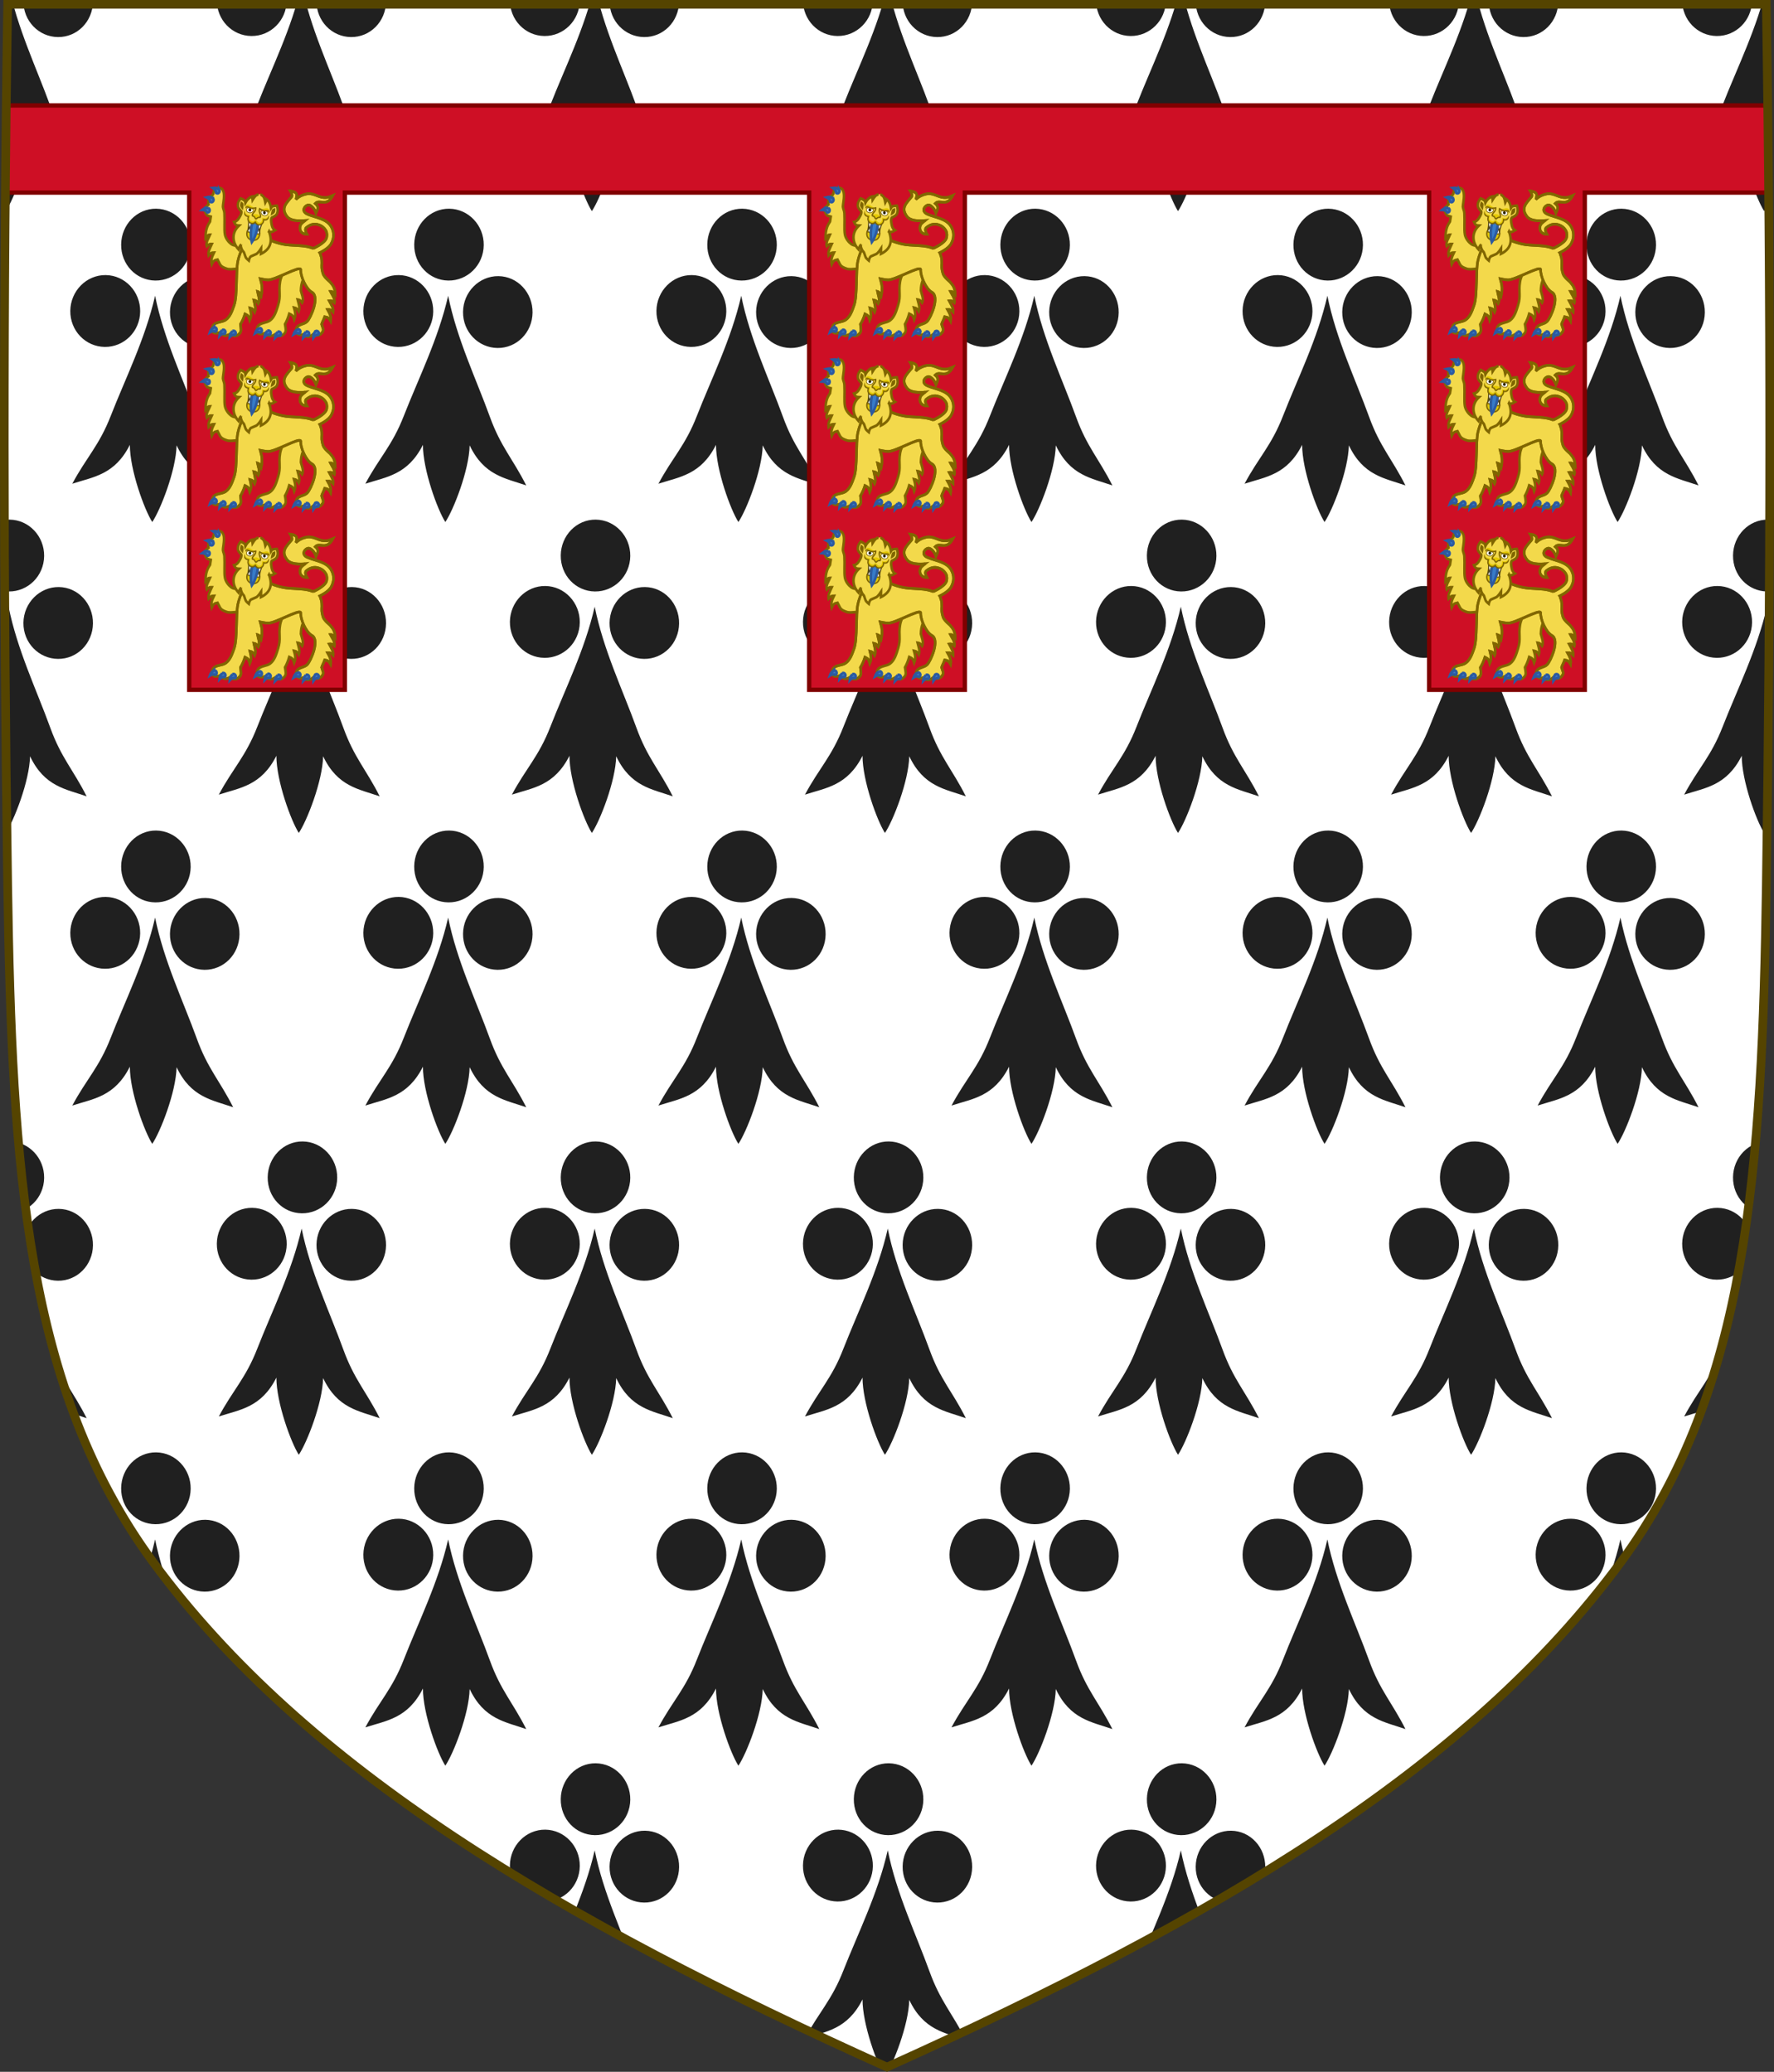 <?xml version="1.0" encoding="UTF-8" standalone="no"?>
<svg
   xmlns:dc="http://purl.org/dc/elements/1.1/"
   xmlns:cc="http://creativecommons.org/ns#"
   xmlns:rdf="http://www.w3.org/1999/02/22-rdf-syntax-ns#"
   xmlns:svg="http://www.w3.org/2000/svg"
   xmlns="http://www.w3.org/2000/svg"
   xmlns:xlink="http://www.w3.org/1999/xlink"
   xmlns:sodipodi="http://sodipodi.sourceforge.net/DTD/sodipodi-0.dtd"
   xmlns:inkscape="http://www.inkscape.org/namespaces/inkscape"
   id="svg3240"
   height="478.406"
   width="409.629"
   version="1.1"
   sodipodi:docname="Arms_of_Jean_III_de_Bretagne.svg"
   inkscape:version="1.0.2 (e86c870879, 2021-01-15)">
  <rect width="100%" height="100%" fill="#333333" stroke="none"/>
  <sodipodi:namedview
     pagecolor="#ffffff"
     bordercolor="#666666"
     borderopacity="1"
     objecttolerance="10"
     gridtolerance="10"
     guidetolerance="10"
     inkscape:pageopacity="0"
     inkscape:pageshadow="2"
     inkscape:window-width="1920"
     inkscape:window-height="986"
     id="namedview58"
     showgrid="false"
     inkscape:zoom="1.5342609"
     inkscape:cx="58.152206"
     inkscape:cy="102.11072"
     inkscape:window-x="-11"
     inkscape:window-y="-11"
     inkscape:window-maximized="1"
     inkscape:current-layer="g8106" />
  <defs
     id="defs3242">
    <clipPath
       clipPathUnits="userSpaceOnUse"
       id="clipPath12150">
      <use
         x="0"
         y="0"
         xlink:href="#path7014-6-7-28-3-7-9"
         id="use12152"
         transform="translate(533.158,199.776)"
         width="100%"
         height="100%" />
    </clipPath>
  </defs>
  <g
     id="layer1"
     transform="translate(-92.529,-25.312)">
    <path
       style="display:inline;fill:#ffffff;fill-opacity:1;stroke:none"
       id="path7014-6-7-28-3-7-9"
       d="m 94.298,26.317 c -1.076,67.808 -1.012,135.625 0,203.431 0.975,65.329 4.234,116.31 33.501,156.172 35.255,48.019 93.988,82.671 169.54,116.716 75.551,-34.045 134.285,-68.698 169.54,-116.716 29.267,-39.863 32.526,-90.843 33.501,-156.172 1.012,-67.806 1.076,-135.623 0,-203.431 z" />
    <g
       id="g12449"
       transform="translate(-533.158,-199.776)"
       clip-path="url(#clipPath12150)">
      <g
         transform="matrix(1.611,0,0,1.611,-228.172,-79.561)"
         id="g12220"
         style="stroke-width:0.847">
        <path
           d="m 678.266,320.631 c 1.255,6.215 4.037,11.983 5.987,17.368 1.548,4.273 3.276,5.992 5.203,9.814 -3.001,-1.05 -6.046,-1.394 -8.109,-5.745 -0.083,3.587 -2.323,9.271 -3.487,10.992 -1.12,-1.746 -3.218,-7.475 -3.211,-11.063 -2.171,4.306 -5.224,4.586 -8.251,5.572 2.022,-3.781 3.848,-5.461 5.502,-9.701 2.085,-5.342 4.955,-11.05 6.365,-17.237 z m -7.082,-2.967 c 2.759,0.029 4.978,2.376 4.943,5.227 -0.036,2.851 -2.312,5.1 -5.072,5.07 -2.759,-0.029 -4.979,-2.326 -4.943,-5.176 0.036,-2.851 2.313,-5.15 5.072,-5.121 z m 14.285,0.151 c 2.759,0.029 4.929,2.376 4.893,5.227 -0.036,2.851 -2.264,5.1 -5.022,5.071 -2.759,-0.029 -4.979,-2.326 -4.943,-5.177 0.036,-2.851 2.313,-5.15 5.072,-5.121 z m -7.047,-9.664 c 2.759,0.029 4.978,2.377 4.943,5.227 -0.035,2.851 -2.313,5.1 -5.071,5.07 -2.759,-0.029 -4.93,-2.325 -4.894,-5.176 0.035,-2.851 2.264,-5.151 5.023,-5.122 z"
           style="color:#000000;display:inline;overflow:visible;visibility:visible;fill:#202020;fill-opacity:1;stroke:none;stroke-width:0.434;marker:none;enable-background:accumulate"
           id="path8074" />
      </g>
      <use
         transform="translate(-169.179,-215.381)"
         id="use12251"
         x="0"
         y="0"
         width="409.649"
         height="478.319"
         xlink:href="#g12220"
         style="stroke-width:0.847" />
      <use
         transform="translate(-203.015,-143.587)"
         id="use12255"
         x="0"
         y="0"
         width="409.649"
         height="478.319"
         xlink:href="#g12220"
         style="stroke-width:0.847" />
      <use
         transform="translate(0,-143.587)"
         id="use12257"
         x="0"
         y="0"
         width="409.649"
         height="478.319"
         xlink:href="#g12220"
         style="stroke-width:0.847" />
      <use
         transform="translate(101.508,-215.381)"
         id="use12335"
         x="0"
         y="0"
         width="409.649"
         height="478.319"
         xlink:href="#g12220"
         style="stroke-width:0.847" />
      <use
         xlink:href="#g12220"
         height="478.319"
         width="409.649"
         y="0"
         x="0"
         id="use214"
         transform="translate(-33.836,-215.381)"
         style="stroke-width:0.847" />
      <use
         xlink:href="#g12220"
         height="478.319"
         width="409.649"
         y="0"
         x="0"
         id="use218"
         transform="translate(-135.344,-143.587)"
         style="stroke-width:0.847" />
      <use
         xlink:href="#g12220"
         height="478.319"
         width="409.649"
         y="0"
         x="0"
         id="use232"
         transform="translate(169.179,-215.381)"
         style="stroke-width:0.847" />
      <use
         xlink:href="#g12220"
         height="478.319"
         width="409.649"
         y="0"
         x="0"
         id="use234"
         transform="translate(135.344,-143.587)"
         style="stroke-width:0.847" />
      <use
         xlink:href="#g12220"
         height="478.319"
         width="409.649"
         y="0"
         x="0"
         id="use264"
         transform="translate(-101.508,-215.381)"
         style="stroke-width:0.847" />
      <use
         transform="translate(-67.672,-143.587)"
         id="use266"
         x="0"
         y="0"
         width="409.649"
         height="478.319"
         xlink:href="#g12220"
         style="stroke-width:0.847" />
      <use
         xlink:href="#g12220"
         height="478.319"
         width="409.649"
         y="0"
         x="0"
         id="use268"
         transform="translate(67.672,-143.587)"
         style="stroke-width:0.847" />
      <use
         transform="translate(33.836,-215.381)"
         id="use270"
         x="0"
         y="0"
         width="409.649"
         height="478.319"
         xlink:href="#g12220"
         style="stroke-width:0.847" />
      <use
         xlink:href="#g12220"
         height="478.319"
         width="409.649"
         y="0"
         x="0"
         id="use274"
         transform="translate(-169.179,-71.794)"
         style="stroke-width:0.847" />
      <use
         xlink:href="#g12220"
         height="478.319"
         width="409.649"
         y="0"
         x="0"
         id="use278"
         transform="translate(-203.015)"
         style="stroke-width:0.847" />
      <use
         xlink:href="#g12220"
         height="478.319"
         width="409.649"
         y="0"
         x="0"
         id="use282"
         transform="translate(101.508,-71.794)"
         style="stroke-width:0.847" />
      <use
         transform="translate(-33.836,-71.794)"
         id="use286"
         x="0"
         y="0"
         width="409.649"
         height="478.319"
         xlink:href="#g12220"
         style="stroke-width:0.847" />
      <use
         transform="translate(-135.344)"
         id="use288"
         x="0"
         y="0"
         width="409.649"
         height="478.319"
         xlink:href="#g12220"
         style="stroke-width:0.847" />
      <use
         transform="translate(169.179,-71.794)"
         id="use290"
         x="0"
         y="0"
         width="409.649"
         height="478.319"
         xlink:href="#g12220"
         style="stroke-width:0.847" />
      <use
         transform="translate(135.344)"
         id="use292"
         x="0"
         y="0"
         width="409.649"
         height="478.319"
         xlink:href="#g12220"
         style="stroke-width:0.847" />
      <use
         transform="translate(-101.508,-71.794)"
         id="use294"
         x="0"
         y="0"
         width="409.649"
         height="478.319"
         xlink:href="#g12220"
         style="stroke-width:0.847" />
      <use
         xlink:href="#g12220"
         height="478.319"
         width="409.649"
         y="0"
         x="0"
         id="use296"
         transform="translate(-67.672)"
         style="stroke-width:0.847" />
      <use
         transform="translate(67.672)"
         id="use298"
         x="0"
         y="0"
         width="409.649"
         height="478.319"
         xlink:href="#g12220"
         style="stroke-width:0.847" />
      <use
         xlink:href="#g12220"
         height="478.319"
         width="409.649"
         y="0"
         x="0"
         id="use300"
         transform="translate(33.836,-71.794)"
         style="stroke-width:0.847" />
      <use
         id="use302"
         xlink:href="#g12220"
         y="0"
         x="0"
         transform="translate(-236.851,-71.794)"
         width="100%"
         height="100%"
         style="stroke-width:0.847" />
      <use
         transform="translate(-169.179,71.794)"
         id="use304"
         x="0"
         y="0"
         width="409.649"
         height="478.319"
         xlink:href="#g12220"
         style="stroke-width:0.847" />
      <use
         transform="translate(-203.015,143.587)"
         id="use308"
         x="0"
         y="0"
         width="409.649"
         height="478.319"
         xlink:href="#g12220"
         style="stroke-width:0.847" />
      <use
         transform="translate(0,143.587)"
         id="use310"
         x="0"
         y="0"
         width="409.649"
         height="478.319"
         xlink:href="#g12220"
         style="stroke-width:0.847" />
      <use
         transform="translate(101.508,71.794)"
         id="use312"
         x="0"
         y="0"
         width="409.649"
         height="478.319"
         xlink:href="#g12220"
         style="stroke-width:0.847" />
      <use
         xlink:href="#g12220"
         height="478.319"
         width="409.649"
         y="0"
         x="0"
         id="use316"
         transform="translate(-33.836,71.794)"
         style="stroke-width:0.847" />
      <use
         xlink:href="#g12220"
         height="478.319"
         width="409.649"
         y="0"
         x="0"
         id="use318"
         transform="translate(-135.344,143.587)"
         style="stroke-width:0.847" />
      <use
         xlink:href="#g12220"
         height="478.319"
         width="409.649"
         y="0"
         x="0"
         id="use320"
         transform="translate(169.179,71.794)"
         style="stroke-width:0.847" />
      <use
         xlink:href="#g12220"
         height="478.319"
         width="409.649"
         y="0"
         x="0"
         id="use322"
         transform="translate(135.344,143.587)"
         style="stroke-width:0.847" />
      <use
         xlink:href="#g12220"
         height="478.319"
         width="409.649"
         y="0"
         x="0"
         id="use324"
         transform="translate(-101.508,71.794)"
         style="stroke-width:0.847" />
      <use
         transform="translate(-67.672,143.587)"
         id="use326"
         x="0"
         y="0"
         width="409.649"
         height="478.319"
         xlink:href="#g12220"
         style="stroke-width:0.847" />
      <use
         xlink:href="#g12220"
         height="478.319"
         width="409.649"
         y="0"
         x="0"
         id="use328"
         transform="translate(67.672,143.587)"
         style="stroke-width:0.847" />
      <use
         transform="translate(33.836,71.794)"
         id="use330"
         x="0"
         y="0"
         width="409.649"
         height="478.319"
         xlink:href="#g12220"
         style="stroke-width:0.847" />
      <use
         height="100%"
         width="100%"
         transform="translate(-236.851,71.794)"
         x="0"
         y="0"
         xlink:href="#g12220"
         id="use332"
         style="stroke-width:0.847" />
      <use
         xlink:href="#g12220"
         height="478.319"
         width="409.649"
         y="0"
         x="0"
         id="use334"
         transform="translate(-169.179,215.381)"
         style="stroke-width:0.847" />
      <use
         xlink:href="#g12220"
         height="478.319"
         width="409.649"
         y="0"
         x="0"
         id="use342"
         transform="translate(101.508,215.381)"
         style="stroke-width:0.847" />
      <use
         transform="translate(-33.836,215.381)"
         id="use346"
         x="0"
         y="0"
         width="409.649"
         height="478.319"
         xlink:href="#g12220"
         style="stroke-width:0.847" />
      <use
         transform="translate(166.247,219.648)"
         id="use350"
         x="0"
         y="0"
         width="409.649"
         height="478.319"
         xlink:href="#g12220"
         style="stroke-width:0.862" />
      <use
         transform="translate(-101.508,215.381)"
         id="use354"
         x="0"
         y="0"
         width="409.649"
         height="478.319"
         xlink:href="#g12220"
         style="stroke-width:0.847" />
      <use
         xlink:href="#g12220"
         height="478.319"
         width="409.649"
         y="0"
         x="0"
         id="use360"
         transform="translate(33.836,215.381)"
         style="stroke-width:0.847" />
      <use
         id="use362"
         xlink:href="#g12220"
         y="0"
         x="0"
         transform="translate(-232.746,219.648)"
         width="100%"
         height="100%"
         style="stroke-width:0.862" />
      <use
         height="100%"
         width="100%"
         transform="translate(-236.851,-215.381)"
         x="0"
         y="0"
         xlink:href="#g12220"
         id="use364"
         style="stroke-width:0.847" />
    </g>
    <g
       transform="translate(-400.895,-168.068)"
       style="display:inline"
       id="g946">
      <path
         id="rect48920-4-5-2-4-3-9-6-8"
         d="m 494.813,217.73 v 20.125 h 42.301 v 114.813 h 35.938 V 237.855 h 107.219 v 114.813 h 35.938 V 237.855 h 107.219 v 114.813 h 35.937 V 237.855 h 42.301 v -20.125 z"
         style="display:inline;opacity:1;vector-effect:none;fill:#ce0f25;fill-opacity:1;stroke:#800000;stroke-width:1;stroke-linecap:butt;stroke-linejoin:miter;stroke-miterlimit:4;stroke-dasharray:none;stroke-dashoffset:0;stroke-opacity:1;marker:none" />
      <g
         transform="translate(1074.639,687.059)"
         id="g8106">
        <g
           transform="translate(-19.645,46)"
           id="g8068">
          <g
             id="g647"
             transform="matrix(1.064,0,0,1.063,-420.607,-599.792)"
             style="stroke-width:0.94">
            <g
               transform="matrix(0.162,0,0,0.172,107.75,100.302)"
               style="stroke-width:3.377;stroke-miterlimit:4;stroke-dasharray:none"
               id="g6781-5">
              <g
                 id="g6635-0"
                 style="stroke-width:3.377;stroke-miterlimit:4;stroke-dasharray:none">
                <g
                   id="g6553-7"
                   style="stroke-width:3.377;stroke-miterlimit:4;stroke-dasharray:none">
                  <path
                     sodipodi:nodetypes="sscccccccccccccscccscss"
                     d="m -351.123,41.55 c 1.011,5.465 5.196,10.028 8.567,12.35 8.234,5.671 29.207,-2.276 29.207,-2.276 v 28.448 c 0,0 -22.658,7.006 -34.138,5.31 -10.745,-3.247 -9.338,-5.092 -13.35,-11.864 -2.596,0.788 -4.667,-0.343 -7.936,5.926 -1.518,-6.926 1.211,-10.772 3.205,-14.878 -3.55,0.04 -4.815,0.896 -7.361,3.626 -0.967,-4.995 1.599,-8.602 4.346,-14.455 -2.5,-0.089 -3.939,0.088 -6.754,2.85 -1.807,-5.004 2.935,-11.139 4.387,-14.568 -3.759,0.12 -3.542,2.349 -6.129,4.876 -0.157,-12.293 3.42,-17.788 6.059,-21.379 l 1.031,-6.3 c -3.436,-0.91 -4.913,-0.712 -6.758,-3.968 -1.724,-3.043 -2.651,-7.282 3.703,-11.332 0,0 -1.029,-4.795 0.439,-7.689 1.383,-2.727 5.718,-4.585 5.653,-4.552 0,0 0.954,-7.776 4.375,-8.509 15.943,-3.416 8.477,19.683 8.811,23.666 0.487,3.343 1.771,4.609 1.979,7.902 0.665,10.537 -0.525,20.389 0.664,26.816 z"
                     style="fill:#f3d94b;fill-opacity:1;stroke:#806600;stroke-width:3.377;stroke-linecap:butt;stroke-linejoin:miter;stroke-miterlimit:4;stroke-dasharray:none;stroke-opacity:1"
                     id="path9487-8-8-6-9-9-7" />
                </g>
                <g
                   id="g6630-6"
                   style="stroke-width:3.377;stroke-miterlimit:4;stroke-dasharray:none">
                  <path
                     sodipodi:nodetypes="csccc"
                     id="path4318-6-3-4-84-00-3-4"
                     d="m -358.801,-15.058 c 1.051,1.743 0.729,3.378 -0.795,4.49 -0.757,0.552 -1.826,0.636 -3.218,-0.071 -0.596,-3.296 -1.269,-4.437 -4.356,-6.362 5.793,-0.727 6.828,1.59 8.369,1.943 z"
                     style="fill:#377bc8;stroke:#2c5aa0;stroke-width:3.377;stroke-linecap:butt;stroke-linejoin:miter;stroke-miterlimit:4;stroke-dasharray:none" />
                  <path
                     sodipodi:nodetypes="csccc"
                     id="path4318-6-3-4-84-00-3-0-7"
                     d="m -367.103,-4.164 c 1.25,1.607 1.123,3.268 -0.259,4.552 -0.687,0.638 -1.738,0.847 -3.204,0.309 -0.981,-3.203 -1.784,-4.257 -5.077,-5.803 5.666,-1.406 6.968,0.773 8.54,0.942 z"
                     style="fill:#377bc8;stroke:#2c5aa0;stroke-width:3.377;stroke-linecap:butt;stroke-linejoin:miter;stroke-miterlimit:4;stroke-dasharray:none" />
                  <path
                     sodipodi:nodetypes="csccc"
                     id="path4318-6-3-4-84-00-3-0-4-6"
                     d="m -373.306,8.244 c 1.779,0.99 2.313,2.568 1.543,4.29 -0.382,0.856 -1.268,1.46 -2.827,1.539 -2.157,-2.563 -3.308,-3.219 -6.944,-3.352 4.664,-3.512 6.715,-2.017 8.227,-2.476 z"
                     style="fill:#377bc8;stroke:#2c5aa0;stroke-width:3.377;stroke-linecap:butt;stroke-linejoin:miter;stroke-miterlimit:4;stroke-dasharray:none" />
                </g>
              </g>
              <g
                 id="g6750-8"
                 style="stroke-width:3.377;stroke-miterlimit:4;stroke-dasharray:none">
                <g
                   id="g6543-7"
                   style="stroke-width:3.377;stroke-miterlimit:4;stroke-dasharray:none">
                  <path
                     sodipodi:nodetypes="ccssssscscsccccccccc"
                     d="m -234.602,80.911 -31.762,-0.562 c 0,0 -8.789,9.722 -10.804,21.006 -2.266,12.692 1.413,17.603 -2.676,29.818 -2.394,7.151 -4.569,14.58 -10.597,19.027 -4.746,3.501 -13.498,2.713 -16.668,7.716 -1.698,2.68 -1.548,6.25 0.66,8.522 2.439,2.509 9.178,-0.197 9.178,-0.197 -0.054,-0.05 3.185,3.379 6.222,3.737 3.223,0.38 7.369,-2.238 7.369,-2.238 5.992,4.568 10.29,1.445 12.552,-1.223 2.421,-2.854 1.468,-5.38 0.516,-11.49 2.046,-3.178 4.115,-7.999 5.642,-13.08 2.41,1.246 4.652,0.509 6.731,7.265 2.748,-6.537 0.761,-10.813 -0.457,-15.212 3.484,0.683 4.573,1.753 6.583,4.899 1.856,-4.737 -0.014,-8.749 -1.655,-15.003 2.474,0.365 3.858,0.8 6.126,4.026 2.684,-4.594 -0.869,-11.487 -1.676,-15.121 0.411,-20.593 13.39,-23.183 14.717,-31.888 z"
                     style="fill:#f3d94b;fill-opacity:1;stroke:#806600;stroke-width:3.377;stroke-linecap:butt;stroke-linejoin:miter;stroke-miterlimit:4;stroke-dasharray:none;stroke-opacity:1"
                     id="path9487-8-8-7-2" />
                </g>
                <g
                   id="g6710-6"
                   transform="translate(0,0.241)"
                   style="stroke-width:3.377;stroke-miterlimit:4;stroke-dasharray:none">
                  <path
                     sodipodi:nodetypes="csccc"
                     id="path4318-6-3-4-84-00-3-3-5-7"
                     d="m -305.142,159.662 c 2.032,-0.13 3.334,0.909 3.619,2.774 0.141,0.927 -0.277,1.914 -1.546,2.823 -3.2,-0.99 -4.523,-0.918 -7.654,0.935 2.024,-5.476 4.557,-5.328 5.581,-6.532 z"
                     style="fill:#377bc8;stroke:#2c5aa0;stroke-width:3.377;stroke-linecap:butt;stroke-linejoin:miter;stroke-miterlimit:4;stroke-dasharray:none" />
                  <path
                     sodipodi:nodetypes="csccc"
                     id="path4318-6-3-4-84-00-3-3-8-2-0"
                     d="m -294.12,163.046 c 1.932,-0.64 3.456,0.035 4.203,1.766 0.372,0.861 0.217,1.922 -0.78,3.123 -3.346,-0.146 -4.608,0.258 -7.167,2.844 0.57,-5.81 3.058,-6.309 3.743,-7.734 z"
                     style="fill:#377bc8;stroke:#2c5aa0;stroke-width:3.377;stroke-linecap:butt;stroke-linejoin:miter;stroke-miterlimit:4;stroke-dasharray:none" />
                  <path
                     sodipodi:nodetypes="csccc"
                     id="path4318-6-3-4-84-00-3-3-8-3-8-8"
                     d="m -280.332,164.385 c 1.932,-0.64 3.456,0.035 4.203,1.766 0.372,0.861 0.217,1.922 -0.78,3.123 -3.346,-0.146 -4.608,0.258 -7.167,2.844 0.57,-5.81 3.058,-6.309 3.743,-7.734 z"
                     style="fill:#377bc8;stroke:#2c5aa0;stroke-width:3.377;stroke-linecap:butt;stroke-linejoin:miter;stroke-miterlimit:4;stroke-dasharray:none" />
                </g>
              </g>
              <g
                 id="g6761-1"
                 style="stroke-width:3.377;stroke-miterlimit:4;stroke-dasharray:none">
                <g
                   id="g6528-2"
                   style="stroke-width:3.377;stroke-miterlimit:4;stroke-dasharray:none">
                  <path
                     sodipodi:nodetypes="cssccssssscscsccccccccccscccscccccccccccccccssscsssscccsscsccscsscssssc"
                     d="m -232.731,59.331 c -10.673,-4.25 -24.188,-3.205 -36.561,-4.661 -4.574,-0.538 -11.119,-2.091 -16.585,-3.987 -5.466,-1.896 -12.684,-6.224 -12.684,-6.224 l -23.668,2.665 c 0,0 -9.134,17.166 -11.566,28.367 -2.736,12.599 -0.352,43.424 -4.892,55.479 -2.658,7.057 -5.107,14.4 -11.296,18.62 -4.872,3.322 -13.589,2.209 -16.943,7.091 -1.797,2.615 -1.78,6.188 0.343,8.54 2.344,2.598 9.179,0.144 9.179,0.144 -0.052,-0.052 3.057,3.495 6.078,3.966 3.206,0.5 7.447,-1.963 7.447,-1.963 5.818,4.788 10.229,1.826 12.589,-0.756 2.525,-2.762 1.667,-5.322 0.942,-11.463 2.163,-3.1 4.41,-7.841 6.124,-12.861 2.362,1.334 4.63,0.681 6.457,7.51 2.989,-6.43 1.162,-10.777 0.108,-15.219 3.457,0.812 4.504,1.922 6.396,5.14 2.031,-4.665 0.311,-8.744 -1.097,-15.054 2.459,0.457 3.826,0.943 5.972,4.251 2.853,-4.491 -0.441,-11.511 -1.113,-15.173 3.643,0.935 2.946,3.063 4.921,6.093 2.828,-11.964 -0.137,-17.873 -1.262,-22.185 0,0 6.881,1.377 10.409,1.476 9.832,0.276 41.854,-17.903 43.87,-13.313 -0.498,8.733 7.119,24.711 14.881,28.833 11.183,5.598 -1.457,32.281 -6.061,36.797 -4.236,4.12 -11.918,3.209 -14.393,8.602 -1.326,2.889 -0.702,5.513 1.788,7.461 2.75,2.151 7.09,0.545 7.09,0.545 -0.059,-0.043 3.605,2.911 6.661,2.85 3.243,-0.065 7.003,-3.229 7.003,-3.229 6.544,3.705 10.387,0.02 12.274,-2.934 2.019,-3.161 0.518,-3.747 -1.239,-9.67 1.203,-3.565 2.308,-4.519 4.087,-9.283 2.318,0.648 4.306,-0.635 7.988,5.38 1.045,-7.027 -1.935,-10.663 -4.2,-14.614 3.542,-0.223 4.86,0.537 7.582,3.073 0.626,-5.058 -2.175,-8.468 -5.309,-14.107 2.485,-0.275 3.932,-0.204 6.924,2.343 1.463,-5.13 -3.678,-10.902 -5.357,-14.216 3.755,-0.16 3.689,2.082 6.439,4.413 -0.674,-12.283 -4.313,-12.391 -6.61,-16.197 0,0 -8.251,-5.579 -9.748,-10.68 -0.655,-2.231 -1.978,-6.462 -1.636,-10.216 0.341,-3.754 0.114,-9.506 -1.043,-11.917 -0.798,-1.662 -0.67,-3.042 -1.565,-4.219 0,0 11.476,-4.91 15.238,-11.432 3.976,-6.894 4.234,-14.291 0.232,-21.169 -6.136,-10.543 -21.097,-11.736 -31.741,-15.986 -10.893,-4.349 -2.035,-12.909 2.317,-11.584 6.146,1.871 8.804,9.963 8.804,9.963 1.744,-4.014 5.088,-7.228 -0.927,-12.048 6.121,-5.884 15.02,5.141 23.632,-9.963 -5.653,2.327 -8.458,2.752 -11.844,2.54 -9.059,-0.567 -14.638,-6.663 -24.515,-4.348 -3.777,0.885 -8.26,2.343 -13.222,6.673 0,0 1.959,-4.862 0.695,-7.182 -1.589,-2.917 -8.109,-3.475 -8.109,-3.475 0,0 3.33,5.199 1.853,7.182 -6.597,7.857 -15.313,14.012 -6.109,25.254 5.933,7.247 24.412,4.865 24.412,4.865 -2.668,1.038 -4.752,2.759 -5.881,4.424 -2.259,3.329 -1.862,8.053 0.894,10.56 1.649,1.501 4.061,2.457 7.072,2.392 0,0 -3.787,-6.09 -0.927,-8.341 6.675,-5.253 13.262,-5.628 20.025,-2.281 2.949,1.46 5.593,4.477 6.619,6.451 1.353,2.604 1.465,6.921 0.232,9.584 -3.04,6.565 -17.477,12.42 -17.477,12.42 z"
                     style="fill:#f3d94b;fill-opacity:1;stroke:#806600;stroke-width:3.377;stroke-miterlimit:4;stroke-dasharray:none;stroke-opacity:1"
                     id="path9487-8-8-2" />
                  <path
                     sodipodi:nodetypes="cssccssssscscsccccccccccscccscccccccccccccccsscsssscccsscsccscsscssssc"
                     d="m -232.731,59.331 c -10.673,-4.25 -24.188,-3.205 -36.561,-4.661 -4.574,-0.538 -11.119,-2.091 -16.585,-3.987 -5.466,-1.896 -12.684,-6.224 -12.684,-6.224 l -23.668,2.665 c 0,0 -9.134,17.166 -11.566,28.367 -2.736,12.599 -0.352,43.424 -4.892,55.479 -2.658,7.057 -5.107,14.4 -11.296,18.62 -4.872,3.322 -13.589,2.209 -16.943,7.091 -1.797,2.615 -1.78,6.188 0.343,8.54 2.344,2.598 9.179,0.144 9.179,0.144 -0.052,-0.052 3.057,3.495 6.078,3.966 3.206,0.5 7.447,-1.963 7.447,-1.963 5.818,4.788 10.229,1.826 12.589,-0.756 2.525,-2.762 1.667,-5.322 0.942,-11.463 2.163,-3.1 4.41,-7.841 6.124,-12.861 2.362,1.334 4.63,0.681 6.457,7.51 2.989,-6.43 1.162,-10.777 0.108,-15.219 3.457,0.812 4.504,1.922 6.396,5.14 2.03,-4.665 0.311,-8.744 -1.097,-15.054 2.459,0.457 3.826,0.943 5.972,4.251 2.853,-4.491 -0.441,-11.511 -1.113,-15.173 3.643,0.935 2.946,3.063 4.921,6.093 2.828,-11.964 -0.137,-17.873 -1.262,-22.185 0,0 6.881,1.377 10.409,1.476 9.832,0.276 41.854,-17.903 43.87,-13.313 -0.498,8.733 7.119,24.711 14.881,28.833 11.183,5.598 -1.457,32.281 -6.061,36.797 -4.236,4.12 -11.918,3.209 -14.393,8.602 -1.326,2.889 -0.703,5.513 1.788,7.461 2.75,2.151 7.09,0.545 7.09,0.545 -0.059,-0.043 3.605,2.911 6.661,2.85 3.243,-0.065 7.003,-3.229 7.003,-3.229 6.544,3.705 10.387,0.02 12.274,-2.934 2.019,-3.161 0.518,-3.747 -1.239,-9.67 1.203,-3.565 2.308,-4.519 4.087,-9.283 2.318,0.648 4.306,-0.635 7.988,5.38 1.045,-7.027 -1.935,-10.663 -4.2,-14.614 3.542,-0.223 4.86,0.537 7.582,3.073 0.626,-5.058 -2.175,-8.468 -5.309,-14.107 2.485,-0.275 3.932,-0.204 6.924,2.343 1.463,-5.13 -3.678,-10.902 -5.357,-14.216 3.755,-0.16 3.689,2.082 6.439,4.413 1.573,-13.905 -14.182,-20.291 -16.358,-26.876 -0.655,-2.231 -1.978,-6.462 -1.636,-10.216 0.341,-3.754 0.114,-9.506 -1.043,-11.917 -0.798,-1.662 -0.67,-3.042 -1.565,-4.219 0,0 11.476,-4.91 15.238,-11.432 3.976,-6.894 4.234,-14.291 0.232,-21.169 -6.136,-10.543 -21.097,-11.736 -31.741,-15.986 -10.893,-4.349 -2.035,-12.909 2.317,-11.584 6.146,1.871 8.804,9.963 8.804,9.963 1.744,-4.014 5.088,-7.228 -0.927,-12.048 6.121,-5.884 15.02,5.141 23.632,-9.963 -5.653,2.327 -8.458,2.752 -11.844,2.54 -9.059,-0.567 -14.638,-6.663 -24.515,-4.348 -3.777,0.885 -8.26,2.343 -13.222,6.673 0,0 1.959,-4.862 0.695,-7.182 -1.589,-2.917 -8.109,-3.475 -8.109,-3.475 0,0 3.33,5.199 1.853,7.182 -6.597,7.857 -15.313,14.012 -6.109,25.254 5.933,7.247 24.412,4.865 24.412,4.865 -1.405,1.128 -4.752,3.301 -5.881,4.966 -2.259,3.329 -1.862,7.512 0.894,10.019 1.649,1.501 4.061,2.457 7.072,2.392 0,0 -3.787,-6.09 -0.927,-8.341 6.675,-5.253 13.262,-5.628 20.025,-2.281 2.949,1.46 5.593,4.477 6.619,6.451 1.353,2.604 1.465,6.921 0.232,9.584 -3.04,6.565 -17.477,12.42 -17.477,12.42 z"
                     style="fill:none;stroke:#806600;stroke-width:3.377;stroke-linecap:butt;stroke-linejoin:miter;stroke-miterlimit:4;stroke-dasharray:none;stroke-opacity:1"
                     id="path9487-8-8-0-8" />
                </g>
                <g
                   id="g6694-6"
                   style="stroke-width:3.377;stroke-miterlimit:4;stroke-dasharray:none">
                  <path
                     sodipodi:nodetypes="csccc"
                     id="path4318-6-3-4-84-00-3-3-2"
                     d="m -365.705,158.859 c 2.032,-0.13 3.334,0.909 3.618,2.774 0.141,0.927 -0.277,1.914 -1.546,2.823 -3.2,-0.99 -4.523,-0.918 -7.654,0.935 2.024,-5.476 4.557,-5.328 5.581,-6.532 z"
                     style="fill:#377bc8;stroke:#2c5aa0;stroke-width:3.377;stroke-linecap:butt;stroke-linejoin:miter;stroke-miterlimit:4;stroke-dasharray:none" />
                  <path
                     sodipodi:nodetypes="csccc"
                     id="path4318-6-3-4-84-00-3-3-8-4"
                     d="m -354.683,162.244 c 1.932,-0.64 3.456,0.035 4.203,1.766 0.372,0.861 0.217,1.922 -0.78,3.123 -3.346,-0.146 -4.608,0.258 -7.167,2.844 0.57,-5.81 3.058,-6.309 3.743,-7.734 z"
                     style="fill:#377bc8;stroke:#2c5aa0;stroke-width:3.377;stroke-linecap:butt;stroke-linejoin:miter;stroke-miterlimit:4;stroke-dasharray:none" />
                  <path
                     sodipodi:nodetypes="csccc"
                     id="path4318-6-3-4-84-00-3-3-8-3-0"
                     d="m -340.896,163.583 c 1.932,-0.64 3.456,0.035 4.203,1.766 0.372,0.861 0.217,1.922 -0.78,3.123 -3.346,-0.146 -4.608,0.258 -7.167,2.844 0.57,-5.81 3.058,-6.309 3.743,-7.734 z"
                     style="fill:#377bc8;stroke:#2c5aa0;stroke-width:3.377;stroke-linecap:butt;stroke-linejoin:miter;stroke-miterlimit:4;stroke-dasharray:none" />
                </g>
                <g
                   id="g6745-1"
                   style="stroke-width:3.377;stroke-miterlimit:4;stroke-dasharray:none">
                  <path
                     sodipodi:nodetypes="csccc"
                     id="path4318-6-3-4-84-00-3-3-5-2-7"
                     d="m -253.563,161.349 c 2.032,-0.13 3.334,0.909 3.619,2.774 0.141,0.927 -0.277,1.914 -1.546,2.823 -3.2,-0.99 -4.523,-0.918 -7.654,0.935 2.024,-5.476 4.557,-5.328 5.581,-6.532 z"
                     style="fill:#377bc8;stroke:#2c5aa0;stroke-width:3.377;stroke-linecap:butt;stroke-linejoin:miter;stroke-miterlimit:4;stroke-dasharray:none" />
                  <path
                     sodipodi:nodetypes="csccc"
                     id="path4318-6-3-4-84-00-3-3-8-2-3-0"
                     d="m -242.541,164.492 c 1.932,-0.64 3.456,0.035 4.203,1.766 0.372,0.861 0.217,1.922 -0.78,3.123 -3.346,-0.146 -4.608,0.258 -7.167,2.844 0.57,-5.81 3.058,-6.309 3.743,-7.734 z"
                     style="fill:#377bc8;stroke:#2c5aa0;stroke-width:3.377;stroke-linecap:butt;stroke-linejoin:miter;stroke-miterlimit:4;stroke-dasharray:none" />
                  <path
                     sodipodi:nodetypes="csccc"
                     id="path4318-6-3-4-84-00-3-3-8-3-8-6-8"
                     d="m -230.005,163.986 c 1.822,-0.908 3.426,-0.456 4.412,1.152 0.49,0.799 0.488,1.871 -0.329,3.202 -3.333,0.33 -4.525,0.909 -6.691,3.833 -0.26,-5.832 2.132,-6.679 2.608,-8.186 z"
                     style="fill:#377bc8;stroke:#2c5aa0;stroke-width:3.377;stroke-linecap:butt;stroke-linejoin:miter;stroke-miterlimit:4;stroke-dasharray:none" />
                </g>
              </g>
              <g
                 transform="matrix(1.742,0.321,-0.321,1.742,-1521.302,183.355)"
                 style="stroke-width:1.906;stroke-miterlimit:4;stroke-dasharray:none"
                 id="g4338-8-89-07-5">
                <path
                   id="path14997-8-0-1-79-2-8-3-77-7-5-5"
                   style="fill:#f3d94b;fill-opacity:1;stroke:none;stroke-width:1.906;stroke-miterlimit:4;stroke-dasharray:none"
                   d="m 667.652,-206.385 c 2.174,0.622 3.772,-1.462 4.146,-1.735 0,0 -1.06,-0.365 -2.081,-1.676 -0.687,-0.882 -1.328,-2.603 -1.601,-3.418 -1.013,-3.027 0.074,-3.851 0.18,-3.631 0,0 1.833,-1.276 2.49,-2.166 0.623,-0.842 0.688,-2.014 0.628,-3.06 -0.09,-1.568 -1.289,-3.568 -1.289,-3.568 -3,0.672 -3.639,1.277 -4.073,2.378 0,0 -0.491,-1.489 -1.294,-2.747 -0.4,-0.627 -1.164,-1.513 -1.836,-2.036 -0.691,-0.537 -1.286,-0.703 -1.286,-0.703 0.205,0.787 -0.294,1.703 -0.498,2.351 0,0 -1.154,-2.91 -2.212,-3.77 -0.816,-0.663 -2.73,-1.31 -2.717,-1.31 0.013,3.9e-4 -1.788,0.623 -2.612,1.276 -1.069,0.846 -2.261,3.741 -2.261,3.741 -0.195,-0.651 -0.683,-1.572 -0.468,-2.357 0,0 -0.597,0.158 -1.295,0.686 -0.679,0.514 -1.454,1.39 -1.862,2.012 -0.819,1.248 -1.329,2.73 -1.329,2.73 -0.387,-1.17 -0.984,-1.736 -4.042,-2.43 0,0 -1.224,1.984 -1.335,3.551 -0.074,1.045 -0.023,2.217 0.588,3.067 0.646,0.898 2.462,2.197 2.462,2.197 0.109,-0.219 1.186,0.619 0.134,3.633 -0.283,0.811 -0.947,2.524 -1.645,3.397 -1.038,1.298 -2.103,1.649 -2.103,1.649 1.146,1.523 1.525,2.172 4.123,1.788 -4.538,5.725 -3.321,12.444 2.65,16.759 0.095,-0.75 0.64,-2.547 1.052,-3.295 -0.075,-0.031 0.992,3.196 3.095,4.393 0.683,0.389 1.796,3.317 2.83,4.043 0.943,0.662 2.189,1.32 2.189,1.32 0,0 0.08,-2.597 1.088,-3.286 1.015,-0.694 2.939,-1.891 3.568,-2.306 1.266,-0.836 2.897,-4.506 2.897,-4.506 l 0.599,3.748 c 6.749,-4.805 7.008,-10.392 3.122,-16.722 z"
                   sodipodi:nodetypes="cccsscssccssccscsccssccsscsccccsscssccc" />
                <g
                   style="stroke-width:1.906;stroke-miterlimit:4;stroke-dasharray:none"
                   id="g4307-4-5-4-4"
                   transform="translate(0,-0.75)">
                  <path
                     sodipodi:nodetypes="ccccccccc"
                     id="path5211-9-2-2-1"
                     d="m 650.455,-210.729 c 0.94,2.054 1.125,6.599 0.645,7.99 l 5.439,0.564 4.975,-0.819 c -0.956,-1.86 -0.126,-6.265 0.461,-7.85 l -3.518,1.087 -2.031,-1.128 -2.708,1.467 z"
                     style="fill:#504416;stroke:none;stroke-width:1.906;stroke-miterlimit:4;stroke-dasharray:none" />
                  <g
                     style="stroke-width:1.906;stroke-miterlimit:4;stroke-dasharray:none"
                     id="g4139-1-49-5-5">
                    <path
                       sodipodi:nodetypes="cccc"
                       id="path5213-9-7-5-4-07-9"
                       d="m 652.029,-201.501 c 0.021,-2.491 0.509,-2.813 0.889,-3.691 l 0.547,3.418 z"
                       style="fill:#ffffff;stroke:none;stroke-width:1.906;stroke-miterlimit:4;stroke-dasharray:none" />
                    <path
                       sodipodi:nodetypes="cccc"
                       id="path5213-9-7-9-5-47-0-9"
                       d="m 660.447,-201.501 c -0.021,-2.491 -0.509,-2.813 -0.889,-3.691 l -0.547,3.418 z"
                       style="fill:#ffffff;stroke:none;stroke-width:1.906;stroke-miterlimit:4;stroke-dasharray:none" />
                  </g>
                  <path
                     sodipodi:nodetypes="ccc"
                     d="m 651.361,-202.726 c -0.812,7.087 10.243,7.399 9.736,0 -2.776,0.586 -5.767,0.904 -9.736,0 z"
                     style="fill:#e4c900;fill-opacity:1;stroke:none;stroke-width:1.906;stroke-miterlimit:4;stroke-dasharray:none"
                     id="path5160-2-5-95-76-7" />
                  <path
                     sodipodi:nodetypes="ccsssccccccccssscc"
                     id="path5160-2-3-8-56-8-0"
                     d="m 650.932,-203.304 -0.062,0.562 c -0.218,1.9 0.387,3.422 1.406,4.438 1.02,1.015 2.428,1.51 3.844,1.531 1.416,0.021 2.846,-0.435 3.906,-1.438 1.06,-1.003 1.698,-2.558 1.562,-4.531 l -0.031,-0.562 -0.562,0.125 c -2.741,0.579 -5.641,0.886 -9.531,0 l -0.531,-0.125 z m 0.969,1.156 c 3.397,0.669 6.156,0.504 8.625,0.031 -0.032,1.405 -0.446,2.486 -1.188,3.188 -0.844,0.798 -2.035,1.174 -3.219,1.156 -1.183,-0.018 -2.347,-0.445 -3.156,-1.25 -0.714,-0.711 -1.093,-1.771 -1.062,-3.125 z"
                     style="color:#000000;font-style:normal;font-variant:normal;font-weight:normal;font-stretch:normal;font-size:medium;line-height:normal;font-family:'Bitstream Vera Sans';text-indent:0;text-align:start;text-decoration:none;text-decoration-line:none;letter-spacing:normal;word-spacing:normal;text-transform:none;writing-mode:lr-tb;direction:ltr;text-anchor:start;fill:#806600;fill-opacity:1;fill-rule:nonzero;stroke:none;stroke-width:1.906;stroke-miterlimit:4;stroke-dasharray:none" />
                  <path
                     sodipodi:nodetypes="cccscsc"
                     d="m 653.947,-209.465 c -0.072,4.531 0.174,9.559 2.269,13.657 2.095,-4.098 2.341,-9.082 2.269,-13.613 -0.043,-0.171 -0.985,-0.309 -1.13,-0.413 -0.356,-0.255 -1.022,-0.909 -1.022,-0.909 0,0 -0.691,0.773 -1.136,1.022 -0.379,0.212 -1.249,0.256 -1.249,0.256 z"
                     style="fill:#377bc8;stroke:#2c5aa0;stroke-width:1.906;stroke-linecap:butt;stroke-linejoin:miter;stroke-miterlimit:4;stroke-dasharray:none"
                     id="path5010-2-2-15-239-3" />
                  <g
                     style="stroke-width:1.906;stroke-miterlimit:4;stroke-dasharray:none"
                     transform="translate(-14.216,-5.336)"
                     id="g5237-9-91-0-2">
                    <path
                       style="fill:#ffffff;stroke:none;stroke-width:1.906;stroke-miterlimit:4;stroke-dasharray:none"
                       d="m 665.981,-204.448 c 0.021,2.491 0.509,2.813 0.889,3.691 l 0.547,-3.418 z"
                       id="path5213-8-3-38-2"
                       sodipodi:nodetypes="cccc" />
                    <path
                       style="fill:#ffffff;stroke:none;stroke-width:1.906;stroke-miterlimit:4;stroke-dasharray:none"
                       d="m 674.884,-204.448 c -0.021,2.491 -0.509,2.813 -0.889,3.691 l -0.547,-3.418 z"
                       id="path5213-9-2-88-3-3"
                       sodipodi:nodetypes="cccc" />
                  </g>
                  <g
                     style="stroke-width:1.906;stroke-miterlimit:4;stroke-dasharray:none"
                     transform="translate(-14.133,-5.336)"
                     id="g5011-07-943-10-9">
                    <g
                       style="stroke-width:1.906;stroke-miterlimit:4;stroke-dasharray:none"
                       id="g4892-8-1-0-1"
                       transform="translate(-0.115)">
                      <g
                         style="stroke-width:1.906;stroke-miterlimit:4;stroke-dasharray:none"
                         transform="translate(0,0.065)"
                         id="g4855-5-74-47-4">
                        <path
                           transform="matrix(1.143,0,0,1.149,-398.532,-883.005)"
                           style="fill:#ffffff;stroke:none;stroke-width:1.663;stroke-miterlimit:4;stroke-dasharray:none"
                           d="m 932.789,583.073 c 0,0.912 -1.039,1.895 -2.397,1.895 -1.358,0 -2.212,-0.739 -2.212,-1.651 0,-0.912 0.855,-1.406 2.212,-1.406 1.358,0 2.397,0.25 2.397,1.161 z"
                           id="path4045-83-5-61-2"
                           sodipodi:nodetypes="cssss" />
                        <circle
                           style="fill:#2b2200;stroke:none;stroke-width:1.715;stroke-miterlimit:4;stroke-dasharray:none"
                           id="path4827-06-1-61-7"
                           transform="matrix(1.111,0,0,1.111,-368.512,-860.465)"
                           cx="930.146"
                           cy="582.826"
                           r="0.948" />
                        <path
                           style="color:#000000;font-style:normal;font-variant:normal;font-weight:normal;font-stretch:normal;font-size:medium;line-height:normal;font-family:'Bitstream Vera Sans';text-indent:0;text-align:start;text-decoration:none;text-decoration-line:none;letter-spacing:normal;word-spacing:normal;text-transform:none;writing-mode:lr-tb;direction:ltr;text-anchor:start;fill:#806600;fill-opacity:1;fill-rule:nonzero;stroke:none;stroke-width:1.906;stroke-miterlimit:4;stroke-dasharray:none"
                           d="m 664.781,-214.688 c -0.806,0 -1.503,0.159 -2,0.469 -0.497,0.309 -0.781,0.805 -0.781,1.406 0,0.601 0.291,1.147 0.781,1.531 0.491,0.384 1.179,0.625 2,0.625 1.673,0 2.969,-1.201 2.969,-2.438 0,-0.618 -0.39,-1.055 -0.938,-1.281 -0.547,-0.226 -1.24,-0.312 -2.031,-0.312 z m 0,0.5 c 0.76,0 1.409,0.102 1.844,0.281 0.434,0.179 0.625,0.383 0.625,0.812 0,0.858 -1.039,1.938 -2.469,1.938 -0.73,0 -1.302,-0.198 -1.688,-0.5 -0.386,-0.302 -0.594,-0.71 -0.594,-1.156 0,-0.446 0.183,-0.764 0.562,-1 0.38,-0.236 0.973,-0.375 1.719,-0.375 z"
                           id="path4045-8-2-46-4-4" />
                      </g>
                      <g
                         style="stroke-width:1.906;stroke-miterlimit:4;stroke-dasharray:none"
                         id="g4855-3-2-03-9-4"
                         transform="matrix(-1,0,0,1,1340.927,0.065)">
                        <path
                           transform="matrix(1.143,0,0,1.149,-398.532,-883.005)"
                           style="fill:#ffffff;stroke:none;stroke-width:1.663;stroke-miterlimit:4;stroke-dasharray:none"
                           d="m 932.789,583.073 c 0,0.912 -1.039,1.895 -2.397,1.895 -1.358,0 -2.212,-0.739 -2.212,-1.651 0,-0.912 0.855,-1.406 2.212,-1.406 1.358,0 2.397,0.25 2.397,1.161 z"
                           id="path4045-9-52-2-6-6"
                           sodipodi:nodetypes="cssss" />
                        <circle
                           style="fill:#2b2200;stroke:none;stroke-width:1.715;stroke-miterlimit:4;stroke-dasharray:none"
                           id="path4827-0-2-21-4-4"
                           transform="matrix(1.111,0,0,1.111,-368.512,-860.465)"
                           cx="930.146"
                           cy="582.826"
                           r="0.948" />
                        <path
                           style="color:#000000;font-style:normal;font-variant:normal;font-weight:normal;font-stretch:normal;font-size:medium;line-height:normal;font-family:'Bitstream Vera Sans';text-indent:0;text-align:start;text-decoration:none;text-decoration-line:none;letter-spacing:normal;word-spacing:normal;text-transform:none;writing-mode:lr-tb;direction:ltr;text-anchor:start;fill:#806600;fill-opacity:1;fill-rule:nonzero;stroke:none;stroke-width:1.906;stroke-miterlimit:4;stroke-dasharray:none"
                           d="m 664.781,-214.688 c -0.806,0 -1.503,0.159 -2,0.469 -0.497,0.309 -0.781,0.805 -0.781,1.406 0,0.601 0.291,1.147 0.781,1.531 0.491,0.384 1.179,0.625 2,0.625 1.673,0 2.969,-1.201 2.969,-2.438 0,-0.618 -0.39,-1.055 -0.938,-1.281 -0.547,-0.226 -1.24,-0.312 -2.031,-0.312 z m 0,0.5 c 0.76,0 1.409,0.102 1.844,0.281 0.434,0.179 0.625,0.383 0.625,0.812 0,0.858 -1.039,1.938 -2.469,1.938 -0.73,0 -1.302,-0.198 -1.688,-0.5 -0.386,-0.302 -0.594,-0.71 -0.594,-1.156 0,-0.446 0.183,-0.764 0.562,-1 0.38,-0.236 0.973,-0.375 1.719,-0.375 z"
                           id="path4045-8-5-7-4-2-7" />
                      </g>
                    </g>
                    <path
                       style="fill:#e4c900;fill-opacity:1;stroke:none;stroke-width:1.906;stroke-miterlimit:4;stroke-dasharray:none"
                       d="m 661.121,-211.225 0.219,1.95 0.631,0.574 c -1.449,-0.211 1.916,0.488 2.617,0.636 l 0.111,2.212 1.493,1.825 2.378,0.221 1.881,-1.217 1.604,1.272 2.157,-0.111 2.212,-1.991 v -2.323 l 2.019,-0.156 1.133,-1.006 v -1.77 c -0.972,1.224 -1.934,2.424 -4.701,2.102 0.303,1.331 0.215,2.236 -0.106,2.829 -0.383,0.709 -0.801,0.962 -1.631,0.945 -1.035,-0.021 -2.21,-1.139 -2.779,-1.749 -0.75,1.014 -1.41,1.811 -2.055,1.751 -1.349,-0.126 -2.069,-0.334 -2.484,-1.074 -0.44,-0.784 -0.4,-1.833 0.132,-2.887 -4.926,0.097 -3.631,-1.591 -4.831,-2.035 z"
                       id="path4902-1-77-8-8"
                       sodipodi:nodetypes="ccccccccccccccccsscsscc" />
                    <path
                       sodipodi:nodetypes="cscssssscsssscscccccsssscccsssssccccc"
                       id="path4402-2-5-0-4-8"
                       d="m 661.057,-211.693 c -0.485,1.288 -0.284,2.46 0.424,3.209 0.591,0.625 1.492,0.87 2.474,0.911 -0.011,0.159 -0.018,0.186 -0.021,0.414 -0.006,0.497 0.005,1.072 0.207,1.573 0.415,1.027 1.248,1.71 2.195,2.143 0.826,0.377 1.79,0.361 2.609,0.083 0.504,-0.171 0.902,-0.497 1.211,-0.787 0.11,-0.103 0.12,-0.124 0.207,-0.217 0.32,0.356 0.767,0.772 1.449,1.004 0.819,0.278 1.772,0.295 2.598,-0.083 0.947,-0.433 1.78,-1.115 2.195,-2.143 0.202,-0.502 0.213,-1.077 0.207,-1.573 -0.002,-0.177 -0.013,-0.182 -0.021,-0.321 1.046,0.013 1.933,-0.333 2.484,-1.004 0.656,-0.798 0.804,-1.958 0.424,-3.178 -0.603,0.559 0.082,1.137 -1.19,2.536 -0.403,0.491 -1.111,0.775 -2.174,0.621 l -0.642,-0.093 0.072,0.642 c 0,0 0.036,0.363 0.041,0.807 0.005,0.444 -0.05,0.981 -0.135,1.19 -0.301,0.746 -0.884,1.242 -1.677,1.604 -0.531,0.243 -1.269,0.243 -1.863,0.041 -0.569,-0.194 -1.299,-1.009 -1.356,-1.087 l -0.352,-0.487 -0.414,0.435 c -0.131,0.138 -0.286,0.342 -0.538,0.58 -0.253,0.237 -0.566,0.463 -0.849,0.559 -0.594,0.202 -1.342,0.201 -1.874,-0.041 -0.792,-0.362 -1.376,-0.859 -1.677,-1.604 -0.084,-0.209 -0.14,-0.746 -0.135,-1.19 0.005,-0.444 0.041,-0.807 0.041,-0.807 l 0.072,-0.59 -0.6,0.041 c -1.006,0.069 -1.81,-0.212 -2.246,-0.673 -1.345,-0.838 -0.864,-1.677 -1.149,-2.515 z"
                       style="color:#000000;font-style:normal;font-variant:normal;font-weight:normal;font-stretch:normal;font-size:medium;line-height:normal;font-family:'Bitstream Vera Sans';text-indent:0;text-align:start;text-decoration:none;text-decoration-line:none;letter-spacing:normal;word-spacing:normal;text-transform:none;writing-mode:lr-tb;direction:ltr;text-anchor:start;fill:#806600;fill-opacity:1;stroke:none;stroke-width:1.906;stroke-miterlimit:4;stroke-dasharray:none" />
                    <g
                       style="stroke-width:1.906;stroke-miterlimit:4;stroke-dasharray:none"
                       id="g4958-2-9-49-4"
                       transform="translate(-0.008)" />
                    <path
                       style="fill:#e4c900;fill-opacity:1;stroke:none;stroke-width:1.906;stroke-miterlimit:4;stroke-dasharray:none"
                       d="m 667.324,-209.87 c 0,0 1.874,-0.908 2.887,-0.963 1.077,-0.058 3.162,0.688 3.162,0.688 v 1.031 l -2.612,1.512 -2.406,-1.237 -0.619,-0.138 z"
                       id="path4928-0-9-74-2"
                       sodipodi:nodetypes="cscccccc" />
                    <path
                       style="fill:#e4c900;fill-opacity:1;stroke:none;stroke-width:1.906;stroke-miterlimit:4;stroke-dasharray:none"
                       d="m 663.052,-216.428 c -0.681,0.099 -1.437,0.436 -1.781,1.031 -0.206,0.357 0,1.25 0,1.25 l 1.031,-0.281 h 1.25 l 2.812,0.406 2.688,-0.938 c 0,0 -1.667,-0.185 -2.515,-0.39 -1.145,-0.277 -2.318,-1.248 -3.485,-1.079 z m 14.156,0 c -1.012,0.028 -1.951,0.837 -2.953,1.079 -0.848,0.205 -2.578,0.39 -2.578,0.39 l 2.688,0.938 2.812,-0.406 h 1.219 l 1.031,0.281 c 0,0 0.206,-0.893 0,-1.25 -0.344,-0.596 -1.1,-0.933 -1.781,-1.031 -0.146,-0.021 -0.293,-0.004 -0.438,0 z"
                       id="path4930-1-76-3-6"
                       sodipodi:nodetypes="cscccccsccscccccssc" />
                    <path
                       sodipodi:nodetypes="ccsssccsscssssccccccssccccccsssscssccssscccssssccsccssssccc"
                       id="path3477-9-0-5-8-82-48-7"
                       d="m 669.169,-215.782 -0.507,0.238 c 0,0 -1.724,0.792 -3.281,0.787 -0.633,-0.002 -1.592,-0.384 -2.495,-0.466 -0.451,-0.041 -0.949,0.004 -1.335,0.352 -0.386,0.348 -0.558,0.905 -0.559,1.625 0.527,-0.246 0.827,-0.548 1.221,-0.88 0.093,-0.084 0.259,-0.133 0.58,-0.104 0.642,0.058 1.628,0.473 2.588,0.476 1.374,0.004 2.458,-0.387 3.085,-0.642 0.006,0.286 -0.022,0.659 -0.186,1.149 -0.084,0.25 -0.463,0.89 -0.818,1.491 -0.177,0.3 -0.348,0.603 -0.486,0.88 -0.139,0.277 -0.258,0.501 -0.279,0.807 -0.044,0.618 0.238,1.18 0.238,1.18 l 0.114,0.311 0.331,0.01 c 1.223,0.046 1.533,0.399 2.06,1.19 l 0.083,0.124 0.124,0.052 c 0.148,0.07 0.259,0.129 0.383,0.166 0.124,0.037 0.277,0.052 0.404,0.031 0.253,-0.041 0.285,-0.103 0.518,-0.155 l 0.197,-0.041 0.114,-0.176 c 0.527,-0.791 0.847,-1.145 2.07,-1.19 l 0.321,-0.01 0.124,-0.311 c 0,0 0.272,-0.562 0.228,-1.18 -0.022,-0.306 -0.141,-0.53 -0.279,-0.807 -0.139,-0.277 -0.309,-0.58 -0.487,-0.88 -0.354,-0.6 -0.734,-1.241 -0.818,-1.491 -0.164,-0.49 -0.182,-0.863 -0.176,-1.149 0.631,0.255 1.708,0.646 3.074,0.642 0.96,-0.003 1.946,-0.418 2.588,-0.476 0.321,-0.029 0.486,0.019 0.58,0.104 l 1.221,0.88 c -6.6e-4,-0.72 -0.162,-1.277 -0.549,-1.625 -0.386,-0.348 -0.895,-0.393 -1.346,-0.352 -0.902,0.082 -1.862,0.464 -2.495,0.466 -1.558,0.005 -3.281,-0.787 -3.281,-0.787 l -0.507,-0.238 -0.176,0.538 c 0,0 -0.316,0.996 0.124,2.308 0.17,0.508 0.552,1.098 0.901,1.687 0.174,0.295 0.338,0.583 0.455,0.818 0.117,0.234 0.166,0.441 0.166,0.435 0.009,0.119 -0.053,0.306 -0.104,0.487 -1.125,0.15 -1.823,0.709 -2.339,1.429 -0.117,0.036 -0.28,0.072 -0.269,0.072 -0.018,-0.006 -0.072,-0.034 -0.114,-0.052 -0.519,-0.731 -1.233,-1.297 -2.37,-1.449 -0.05,-0.181 -0.112,-0.367 -0.104,-0.487 -3.3e-4,0.006 0.059,-0.2 0.176,-0.435 0.117,-0.234 0.281,-0.523 0.455,-0.818 0.348,-0.59 0.73,-1.18 0.901,-1.687 0.44,-1.312 0.124,-2.308 0.124,-2.308 l -0.186,-0.538 v 2e-5 z"
                       style="color:#000000;font-style:normal;font-variant:normal;font-weight:normal;font-stretch:normal;font-size:medium;line-height:normal;font-family:'Bitstream Vera Sans';text-indent:0;text-align:start;text-decoration:none;text-decoration-line:none;letter-spacing:normal;word-spacing:normal;text-transform:none;writing-mode:lr-tb;direction:ltr;text-anchor:start;fill:#806600;fill-opacity:1;stroke:none;stroke-width:1.906;stroke-miterlimit:4;stroke-dasharray:none" />
                  </g>
                </g>
                <path
                   id="path14997-8-0-1-79-2-8-3-7-00-83-83-4"
                   style="fill:none;fill-opacity:1;stroke:#806600;stroke-width:1.906;stroke-linecap:butt;stroke-linejoin:miter;stroke-miterlimit:4;stroke-dasharray:none;stroke-opacity:1"
                   d="m 667.652,-206.385 c 2.174,0.622 3.772,-1.462 4.146,-1.735 0,0 -1.06,-0.365 -2.081,-1.676 -0.687,-0.882 -1.328,-2.603 -1.601,-3.418 -1.013,-3.027 0.074,-3.851 0.18,-3.631 0,0 1.833,-1.276 2.49,-2.166 0.623,-0.842 0.688,-2.014 0.628,-3.06 -0.09,-1.568 -1.289,-3.568 -1.289,-3.568 -3,0.672 -3.639,1.277 -4.073,2.378 0,0 -0.491,-1.489 -1.294,-2.747 -0.4,-0.627 -1.164,-1.513 -1.836,-2.036 -0.691,-0.537 -1.286,-0.703 -1.286,-0.703 0.205,0.787 -0.294,1.703 -0.498,2.351 0,0 -1.154,-2.91 -2.212,-3.77 -0.816,-0.663 -2.73,-1.31 -2.717,-1.31 0.013,3.9e-4 -1.788,0.623 -2.612,1.276 -1.069,0.846 -2.261,3.741 -2.261,3.741 -0.195,-0.651 -0.683,-1.572 -0.468,-2.357 0,0 -0.597,0.158 -1.295,0.686 -0.679,0.514 -1.454,1.39 -1.862,2.012 -0.819,1.248 -1.329,2.73 -1.329,2.73 -0.387,-1.17 -0.984,-1.736 -4.042,-2.43 0,0 -1.224,1.984 -1.335,3.551 -0.074,1.045 -0.023,2.217 0.588,3.067 0.646,0.898 2.462,2.197 2.462,2.197 0.109,-0.219 1.186,0.619 0.134,3.633 -0.283,0.811 -0.947,2.524 -1.645,3.397 -1.038,1.298 -2.103,1.649 -2.103,1.649 1.146,1.523 1.525,2.172 4.123,1.788 -4.538,5.725 -3.321,12.444 2.65,16.759 0.095,-0.75 0.64,-2.547 1.052,-3.295 -0.075,-0.031 0.992,3.196 3.095,4.393 0.683,0.389 1.796,3.317 2.83,4.043 0.943,0.662 2.189,1.32 2.189,1.32 0,0 0.08,-2.597 1.088,-3.286 1.015,-0.694 2.939,-1.891 3.568,-2.306 1.266,-0.836 2.897,-4.506 2.897,-4.506 l 0.599,3.748 c 6.749,-4.805 7.008,-10.392 3.122,-16.722 z"
                   sodipodi:nodetypes="cccsscssccssccscsccssccsscsccccsscssccc" />
                <g
                   style="stroke-width:1.906;stroke-miterlimit:4;stroke-dasharray:none"
                   id="g5134-9-71-9-4"
                   transform="translate(-14.275,-5.336)">
                  <path
                     sodipodi:nodetypes="cscsc"
                     id="path5110-5-2-9-8"
                     d="m 657.2,-218.431 c 0,0 1.805,0.596 2.167,1.42 0.494,1.123 0.374,4.558 0.374,4.558 0,0 -2.273,-1.693 -2.69,-2.615 -0.524,-1.16 0.149,-3.362 0.149,-3.362 z"
                     style="fill:#806600;fill-opacity:1;stroke:none;stroke-width:1.906;stroke-miterlimit:4;stroke-dasharray:none" />
                  <path
                     sodipodi:nodetypes="cscsc"
                     id="path5110-9-6-61-9-3"
                     d="m 683.588,-218.431 c 0,0 -1.805,0.596 -2.167,1.42 -0.494,1.123 -0.374,4.558 -0.374,4.558 0,0 2.273,-1.693 2.69,-2.615 0.524,-1.16 -0.149,-3.362 -0.149,-3.362 z"
                     style="fill:#806600;fill-opacity:1;stroke:none;stroke-width:1.906;stroke-miterlimit:4;stroke-dasharray:none" />
                </g>
              </g>
            </g>
          </g>
          <use
             height="100%"
             width="100%"
             transform="translate(4.0536322e-6,39.626)"
             id="use743"
             xlink:href="#g647"
             y="0"
             x="0" />
          <use
             x="0"
             y="0"
             xlink:href="#g647"
             id="use745"
             transform="translate(4.0536322e-6,79.253)"
             width="100%"
             height="100%" />
        </g>
        <use
           x="0"
           y="0"
           xlink:href="#g8068"
           id="use125"
           transform="translate(143.155)"
           width="100%"
           height="100%" />
        <use
           height="100%"
           width="100%"
           id="use127"
           xlink:href="#g8068"
           y="0"
           x="0"
           transform="translate(-143.157)" />
      </g>
    </g>
    <path
       style="display:inline;fill:none;stroke:#554400;stroke-width:2;stroke-miterlimit:4;stroke-dasharray:none"
       id="path12506-3"
       d="m 94.303,26.308 c -1.076,67.808 -1.012,135.625 0,203.431 0.975,65.329 4.234,116.31 33.501,156.172 35.255,48.019 93.988,82.671 169.54,116.716 75.551,-34.045 134.285,-68.698 169.54,-116.716 29.267,-39.863 32.526,-90.843 33.501,-156.172 1.012,-67.806 1.076,-135.623 0,-203.431 z" />
  </g>
</svg>
